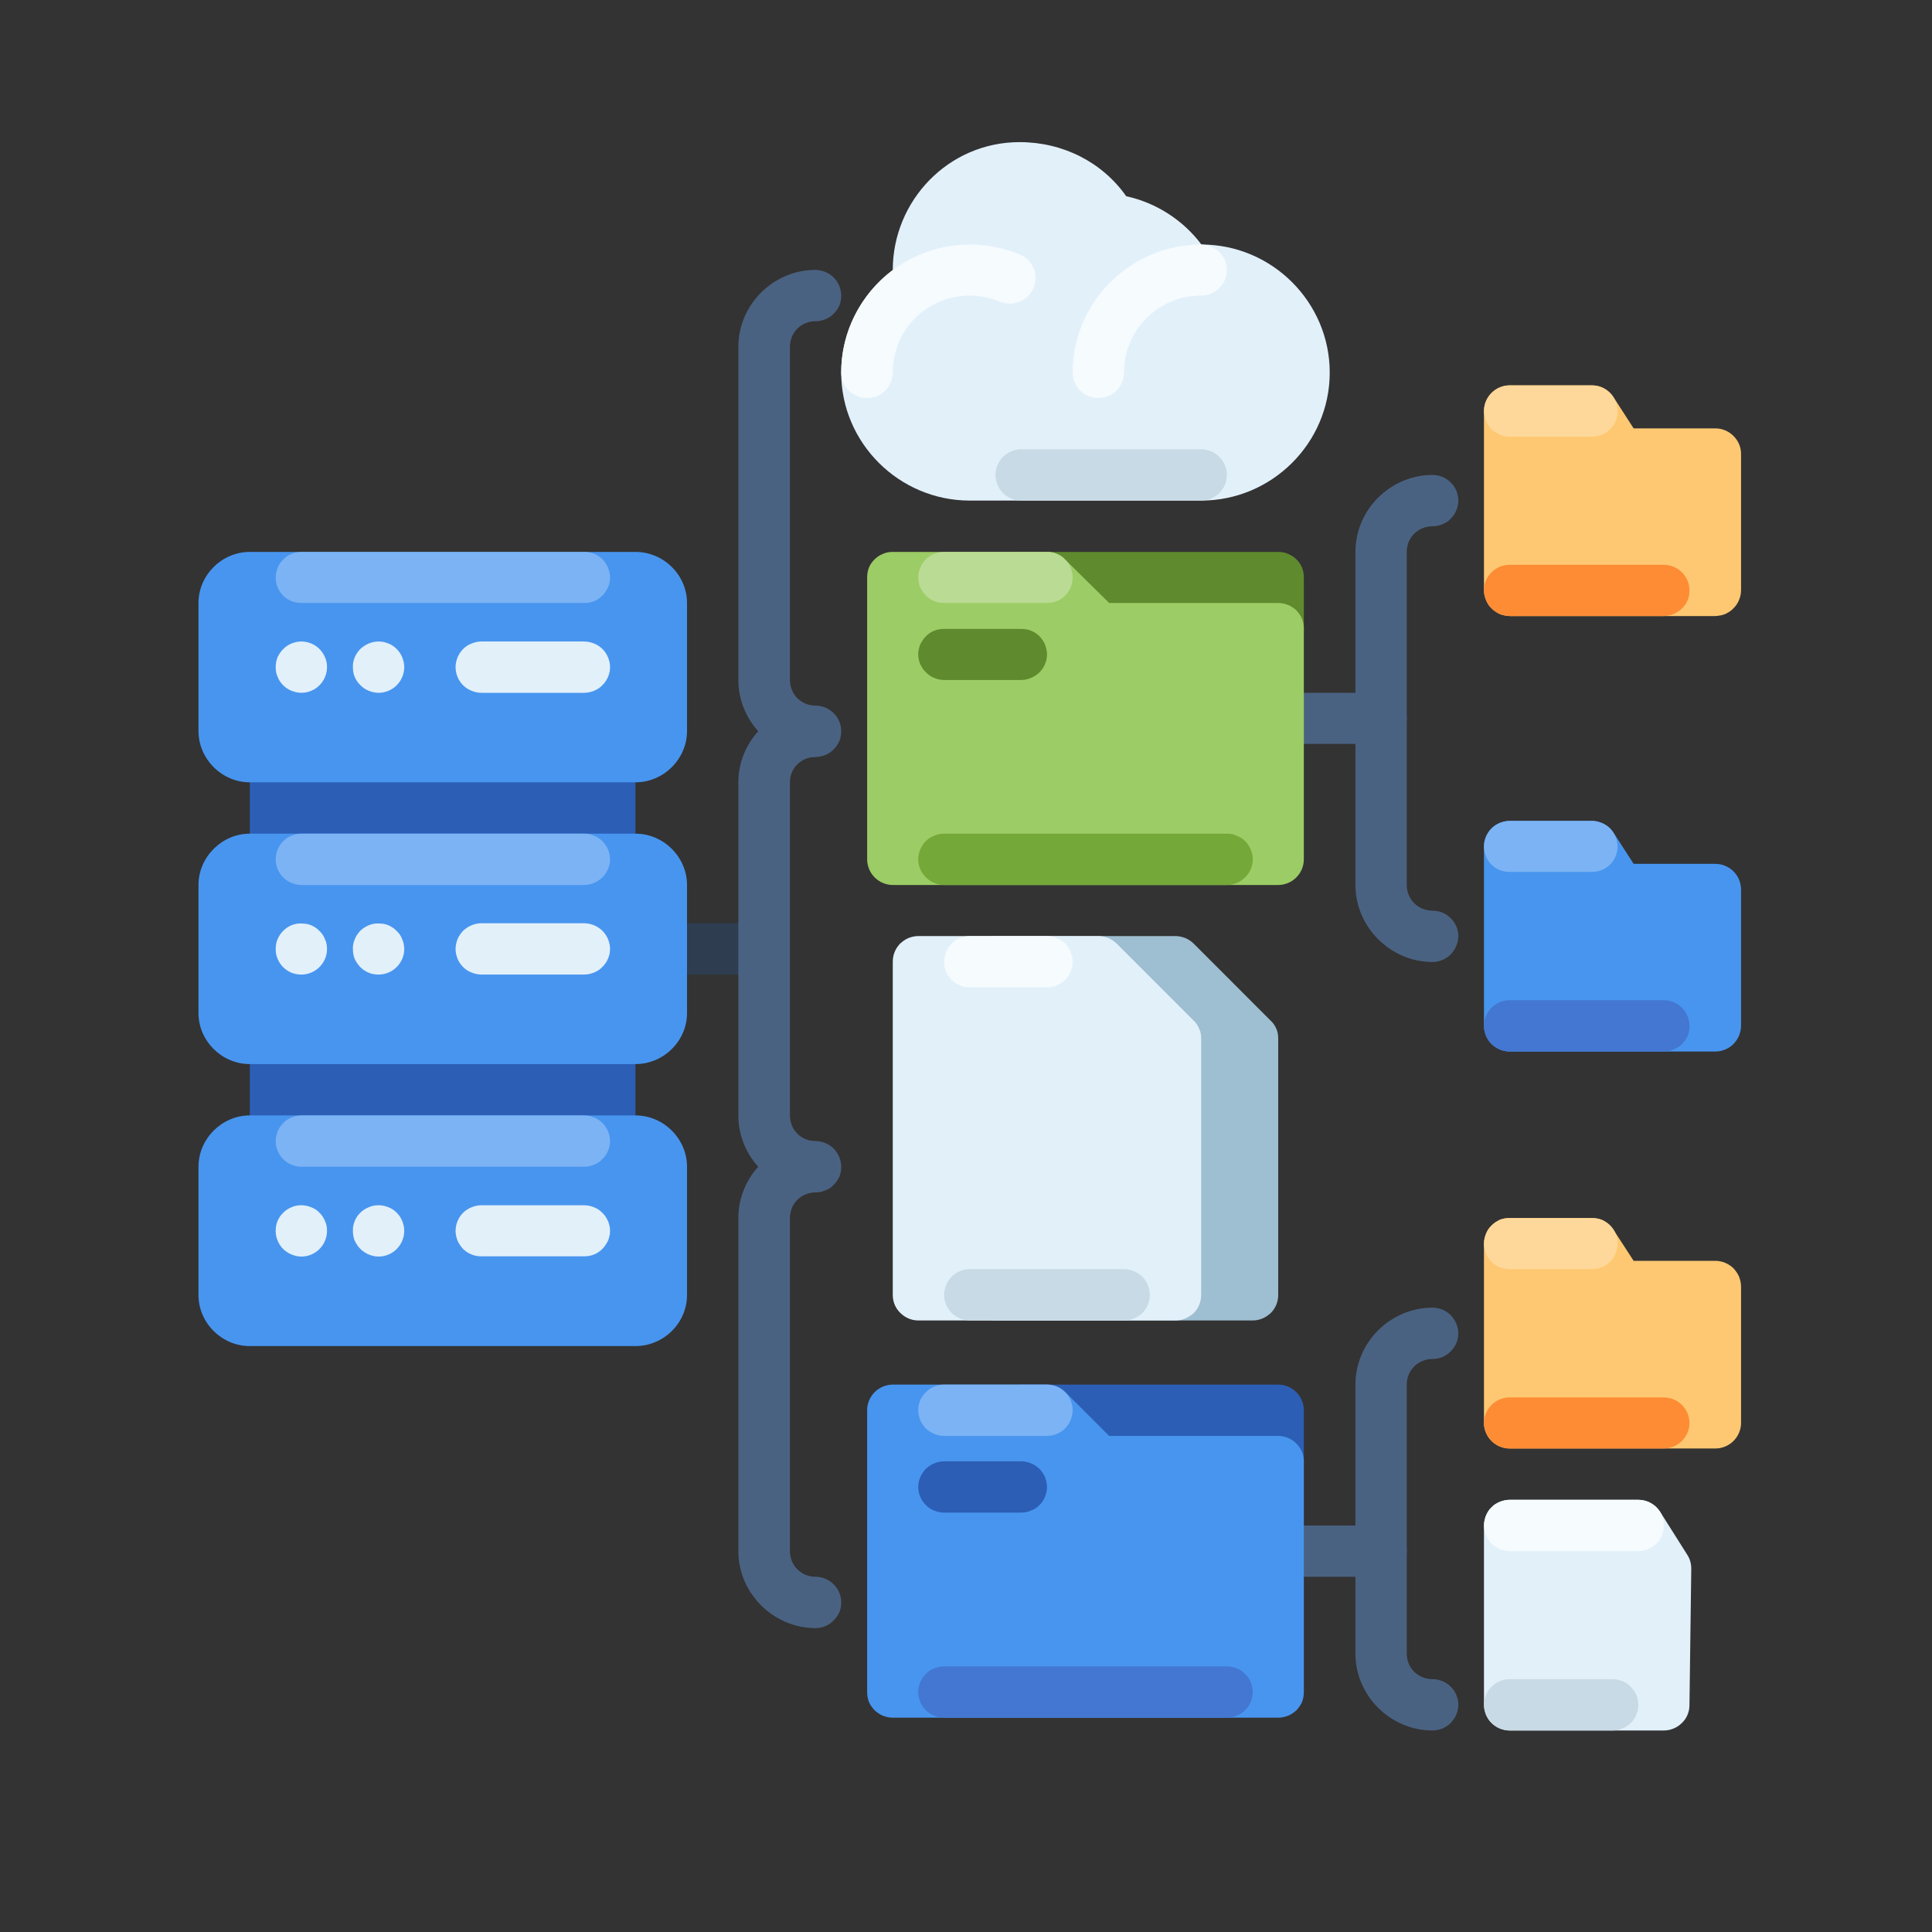 <svg xmlns="http://www.w3.org/2000/svg" xmlns:xlink="http://www.w3.org/1999/xlink" width="40" zoomAndPan="magnify" viewBox="0 0 30 30" height="40" preserveAspectRatio="xMidYMid meet" version="1.0"><rect x="0" y="0" width="30" height="30" fill="#333333" stroke="none"/><defs><clipPath id="1e99b26799"><path d="M 13 2.199 L 21 2.199 L 21 8 L 13 8 Z M 13 2.199 " clip-rule="nonzero"/></clipPath><clipPath id="63efc3cf85"><path d="M 3.082 11 L 10 11 L 10 14 L 3.082 14 Z M 3.082 11 " clip-rule="nonzero"/></clipPath><clipPath id="729717b989"><path d="M 3.082 15 L 10 15 L 10 19 L 3.082 19 Z M 3.082 15 " clip-rule="nonzero"/></clipPath><clipPath id="fe04f88952"><path d="M 21 20 L 23 20 L 23 26.875 L 21 26.875 Z M 21 20 " clip-rule="nonzero"/></clipPath><clipPath id="e6c2c304e1"><path d="M 3.082 8 L 11 8 L 11 13 L 3.082 13 Z M 3.082 8 " clip-rule="nonzero"/></clipPath><clipPath id="7b0c9d4445"><path d="M 3.082 12 L 11 12 L 11 17 L 3.082 17 Z M 3.082 12 " clip-rule="nonzero"/></clipPath><clipPath id="3b23c58fb2"><path d="M 3.082 17 L 11 17 L 11 21 L 3.082 21 Z M 3.082 17 " clip-rule="nonzero"/></clipPath><clipPath id="04ac529d2c"><path d="M 13 21 L 21 21 L 21 26.875 L 13 26.875 Z M 13 21 " clip-rule="nonzero"/></clipPath><clipPath id="87e4c79249"><path d="M 23 5 L 27.035 5 L 27.035 10 L 23 10 Z M 23 5 " clip-rule="nonzero"/></clipPath><clipPath id="e3e595ba3a"><path d="M 23 12 L 27.035 12 L 27.035 17 L 23 17 Z M 23 12 " clip-rule="nonzero"/></clipPath><clipPath id="88c614f4a6"><path d="M 23 18 L 27.035 18 L 27.035 23 L 23 23 Z M 23 18 " clip-rule="nonzero"/></clipPath><clipPath id="4f8573e0c0"><path d="M 23 23 L 27 23 L 27 26.875 L 23 26.875 Z M 23 23 " clip-rule="nonzero"/></clipPath><clipPath id="97dbf9f65a"><path d="M 14 25 L 20 25 L 20 26.875 L 14 26.875 Z M 14 25 " clip-rule="nonzero"/></clipPath><clipPath id="60fffb0be9"><path d="M 23 26 L 26 26 L 26 26.875 L 23 26.875 Z M 23 26 " clip-rule="nonzero"/></clipPath></defs><g clip-path="url(#1e99b26799)"><path fill="#e2f0fa" d="M 13.062 5.785 C 13.062 6.879 13.961 7.773 15.059 7.773 L 18.652 7.773 C 19.75 7.773 20.648 6.879 20.648 5.785 C 20.648 4.691 19.75 3.797 18.656 3.797 C 18.371 3.418 17.953 3.148 17.488 3.047 C 17.117 2.52 16.508 2.207 15.832 2.207 C 14.727 2.207 13.863 3.117 13.863 4.191 C 13.363 4.566 13.062 5.156 13.062 5.785 Z M 13.062 5.785 " fill-opacity="1" fill-rule="nonzero"/></g><path fill="#5f8a2e" d="M 15.855 8.57 C 15.805 8.57 15.754 8.578 15.703 8.602 C 15.656 8.621 15.613 8.648 15.574 8.688 C 15.539 8.723 15.508 8.766 15.488 8.816 C 15.469 8.863 15.457 8.918 15.457 8.969 L 15.457 9.766 C 15.461 9.871 15.5 9.969 15.574 10.043 C 15.648 10.117 15.75 10.16 15.855 10.16 L 19.848 10.16 C 19.953 10.16 20.055 10.117 20.129 10.043 C 20.203 9.969 20.246 9.871 20.246 9.766 L 20.246 8.969 C 20.246 8.918 20.238 8.863 20.219 8.816 C 20.199 8.766 20.168 8.723 20.133 8.688 C 20.094 8.648 20.051 8.621 20.004 8.602 C 19.953 8.578 19.902 8.57 19.848 8.57 Z M 15.855 8.57 " fill-opacity="1" fill-rule="nonzero"/><path fill="#2c5eb5" d="M 15.855 21.5 C 15.75 21.5 15.648 21.543 15.574 21.617 C 15.5 21.691 15.461 21.793 15.457 21.895 L 15.457 22.691 C 15.457 22.746 15.469 22.797 15.488 22.844 C 15.508 22.895 15.539 22.938 15.574 22.973 C 15.613 23.012 15.656 23.039 15.703 23.062 C 15.754 23.082 15.805 23.09 15.855 23.09 L 19.848 23.09 C 19.902 23.09 19.953 23.082 20.004 23.062 C 20.051 23.039 20.094 23.012 20.133 22.973 C 20.168 22.938 20.199 22.895 20.219 22.844 C 20.238 22.797 20.246 22.746 20.246 22.691 L 20.246 21.895 C 20.246 21.793 20.203 21.691 20.129 21.617 C 20.055 21.543 19.953 21.5 19.848 21.5 Z M 15.855 21.5 " fill-opacity="1" fill-rule="nonzero"/><g clip-path="url(#63efc3cf85)"><path fill="#2c5eb5" d="M 4.281 11.352 C 4.23 11.352 4.176 11.363 4.129 11.383 C 4.078 11.402 4.035 11.434 3.996 11.469 C 3.961 11.508 3.93 11.551 3.91 11.598 C 3.891 11.648 3.879 11.699 3.879 11.754 L 3.879 13.344 C 3.883 13.395 3.891 13.449 3.91 13.496 C 3.934 13.543 3.961 13.59 4 13.625 C 4.035 13.66 4.082 13.691 4.129 13.711 C 4.176 13.73 4.23 13.742 4.281 13.742 L 9.473 13.742 C 9.578 13.742 9.676 13.699 9.75 13.625 C 9.828 13.551 9.867 13.449 9.867 13.344 L 9.867 11.754 C 9.867 11.699 9.859 11.648 9.84 11.602 C 9.82 11.551 9.789 11.508 9.754 11.469 C 9.715 11.434 9.672 11.402 9.625 11.383 C 9.574 11.363 9.523 11.352 9.473 11.352 Z M 4.281 11.352 " fill-opacity="1" fill-rule="nonzero"/></g><g clip-path="url(#729717b989)"><path fill="#2c5eb5" d="M 4.281 15.73 C 4.23 15.73 4.176 15.742 4.129 15.762 C 4.082 15.781 4.035 15.812 4 15.848 C 3.961 15.883 3.934 15.93 3.91 15.977 C 3.891 16.023 3.883 16.074 3.879 16.129 L 3.879 17.719 C 3.883 17.773 3.891 17.824 3.91 17.871 C 3.934 17.922 3.961 17.965 4 18 C 4.035 18.039 4.082 18.066 4.129 18.086 C 4.176 18.105 4.23 18.117 4.281 18.117 L 9.473 18.117 C 9.578 18.117 9.676 18.074 9.75 18 C 9.828 17.926 9.867 17.824 9.867 17.719 L 9.867 16.129 C 9.867 16.023 9.828 15.922 9.75 15.848 C 9.676 15.773 9.578 15.73 9.473 15.73 Z M 4.281 15.73 " fill-opacity="1" fill-rule="nonzero"/></g><path fill="#2e3d50" d="M 7.477 14.336 C 7.422 14.336 7.371 14.348 7.324 14.367 C 7.273 14.387 7.23 14.418 7.191 14.453 C 7.156 14.492 7.125 14.535 7.105 14.582 C 7.086 14.633 7.074 14.684 7.074 14.734 C 7.074 14.789 7.086 14.84 7.105 14.887 C 7.125 14.938 7.156 14.98 7.191 15.016 C 7.23 15.055 7.273 15.082 7.324 15.102 C 7.371 15.121 7.422 15.133 7.477 15.133 L 11.867 15.133 C 11.973 15.133 12.074 15.09 12.148 15.016 C 12.223 14.941 12.266 14.84 12.266 14.734 C 12.266 14.684 12.254 14.633 12.234 14.582 C 12.215 14.535 12.184 14.492 12.148 14.453 C 12.113 14.418 12.066 14.387 12.02 14.367 C 11.973 14.348 11.918 14.336 11.867 14.336 Z M 7.477 14.336 " fill-opacity="1" fill-rule="nonzero"/><path fill="#4a6282" d="M 19.848 10.758 C 19.797 10.758 19.746 10.766 19.695 10.789 C 19.648 10.809 19.605 10.836 19.566 10.875 C 19.531 10.91 19.5 10.957 19.48 11.004 C 19.461 11.051 19.453 11.105 19.453 11.156 C 19.453 11.262 19.492 11.363 19.57 11.438 C 19.645 11.512 19.746 11.551 19.848 11.551 L 21.445 11.551 C 21.551 11.551 21.652 11.512 21.727 11.438 C 21.801 11.363 21.844 11.262 21.844 11.156 C 21.844 11.105 21.836 11.051 21.816 11.004 C 21.793 10.957 21.766 10.91 21.73 10.875 C 21.691 10.836 21.648 10.809 21.598 10.789 C 21.551 10.766 21.5 10.758 21.445 10.758 Z M 19.848 10.758 " fill-opacity="1" fill-rule="nonzero"/><path fill="#4a6282" d="M 22.246 7.375 C 21.59 7.375 21.047 7.914 21.047 8.57 L 21.047 13.742 C 21.047 14.395 21.59 14.938 22.246 14.938 C 22.297 14.938 22.352 14.926 22.398 14.906 C 22.445 14.887 22.492 14.855 22.527 14.82 C 22.562 14.781 22.594 14.738 22.613 14.688 C 22.633 14.641 22.645 14.59 22.645 14.535 C 22.645 14.43 22.602 14.332 22.527 14.258 C 22.453 14.184 22.352 14.141 22.246 14.141 C 22.02 14.141 21.844 13.965 21.844 13.742 L 21.844 8.57 C 21.844 8.344 22.02 8.172 22.246 8.172 C 22.297 8.172 22.352 8.16 22.398 8.141 C 22.445 8.121 22.492 8.094 22.527 8.055 C 22.562 8.02 22.594 7.973 22.613 7.926 C 22.633 7.879 22.645 7.824 22.645 7.773 C 22.645 7.668 22.602 7.566 22.527 7.492 C 22.453 7.418 22.352 7.375 22.246 7.375 Z M 22.246 7.375 " fill-opacity="1" fill-rule="nonzero"/><path fill="#4a6282" d="M 19.848 23.688 C 19.746 23.688 19.645 23.73 19.57 23.805 C 19.492 23.879 19.453 23.98 19.453 24.086 C 19.453 24.137 19.461 24.188 19.48 24.238 C 19.5 24.285 19.531 24.328 19.566 24.367 C 19.605 24.402 19.648 24.434 19.695 24.453 C 19.746 24.473 19.797 24.484 19.848 24.484 L 21.445 24.484 C 21.5 24.484 21.551 24.473 21.598 24.453 C 21.648 24.434 21.691 24.402 21.73 24.367 C 21.766 24.328 21.793 24.285 21.816 24.238 C 21.836 24.188 21.844 24.137 21.844 24.086 C 21.844 23.98 21.801 23.879 21.727 23.805 C 21.652 23.73 21.551 23.688 21.445 23.688 Z M 19.848 23.688 " fill-opacity="1" fill-rule="nonzero"/><g clip-path="url(#fe04f88952)"><path fill="#4a6282" d="M 22.246 20.305 C 21.59 20.305 21.047 20.844 21.047 21.5 L 21.047 25.676 C 21.047 26.332 21.59 26.871 22.246 26.871 C 22.297 26.871 22.352 26.859 22.398 26.84 C 22.445 26.82 22.492 26.789 22.527 26.754 C 22.562 26.715 22.594 26.672 22.613 26.625 C 22.633 26.574 22.645 26.523 22.645 26.473 C 22.645 26.367 22.602 26.266 22.527 26.191 C 22.453 26.117 22.352 26.074 22.246 26.074 C 22.02 26.074 21.844 25.902 21.844 25.676 L 21.844 21.5 C 21.844 21.277 22.02 21.102 22.246 21.102 C 22.352 21.102 22.453 21.059 22.527 20.984 C 22.602 20.91 22.645 20.809 22.645 20.703 C 22.645 20.652 22.633 20.602 22.613 20.551 C 22.594 20.504 22.562 20.461 22.527 20.422 C 22.492 20.387 22.445 20.355 22.398 20.336 C 22.352 20.316 22.297 20.305 22.246 20.305 Z M 22.246 20.305 " fill-opacity="1" fill-rule="nonzero"/></g><path fill="#9ebed1" d="M 15.457 14.535 C 15.406 14.535 15.355 14.547 15.305 14.566 C 15.258 14.586 15.211 14.617 15.176 14.652 C 15.137 14.691 15.109 14.734 15.09 14.781 C 15.066 14.832 15.059 14.883 15.059 14.938 L 15.059 20.109 C 15.059 20.16 15.07 20.211 15.09 20.262 C 15.109 20.309 15.141 20.352 15.176 20.391 C 15.215 20.426 15.258 20.453 15.305 20.473 C 15.355 20.496 15.406 20.504 15.457 20.504 L 19.453 20.504 C 19.559 20.504 19.656 20.461 19.734 20.387 C 19.809 20.312 19.848 20.211 19.848 20.109 L 19.848 16.129 C 19.848 16.074 19.84 16.023 19.82 15.977 C 19.797 15.926 19.77 15.883 19.73 15.848 L 18.535 14.652 C 18.5 14.617 18.453 14.586 18.406 14.566 C 18.355 14.547 18.305 14.535 18.254 14.535 Z M 15.457 14.535 " fill-opacity="1" fill-rule="nonzero"/><g clip-path="url(#e6c2c304e1)"><path fill="#4895ef" d="M 3.879 8.57 C 3.445 8.57 3.082 8.93 3.082 9.363 L 3.082 11.352 C 3.082 11.785 3.445 12.148 3.879 12.148 L 9.867 12.148 C 10.305 12.148 10.668 11.785 10.668 11.352 L 10.668 9.363 C 10.668 8.93 10.305 8.57 9.867 8.57 Z M 3.879 8.57 " fill-opacity="1" fill-rule="nonzero"/></g><g clip-path="url(#7b0c9d4445)"><path fill="#4895ef" d="M 3.879 12.945 C 3.445 12.945 3.082 13.309 3.082 13.742 L 3.082 15.73 C 3.082 16.164 3.445 16.523 3.879 16.523 L 9.867 16.523 C 10.305 16.523 10.668 16.164 10.668 15.73 L 10.668 13.742 C 10.668 13.309 10.305 12.945 9.867 12.945 Z M 3.879 12.945 " fill-opacity="1" fill-rule="nonzero"/></g><g clip-path="url(#3b23c58fb2)"><path fill="#4895ef" d="M 3.879 17.32 C 3.445 17.32 3.082 17.684 3.082 18.117 L 3.082 20.109 C 3.082 20.543 3.445 20.902 3.879 20.902 L 9.867 20.902 C 10.305 20.902 10.668 20.543 10.668 20.109 L 10.668 18.117 C 10.668 17.684 10.305 17.32 9.867 17.32 Z M 3.879 17.32 " fill-opacity="1" fill-rule="nonzero"/></g><path fill="#e2f0fa" d="M 4.68 9.961 C 4.629 9.961 4.574 9.973 4.527 9.992 C 4.477 10.012 4.434 10.043 4.398 10.078 C 4.359 10.117 4.332 10.16 4.309 10.207 C 4.289 10.258 4.281 10.309 4.281 10.359 C 4.281 10.414 4.289 10.465 4.312 10.512 C 4.332 10.562 4.359 10.605 4.398 10.641 C 4.434 10.68 4.48 10.707 4.527 10.727 C 4.578 10.746 4.629 10.758 4.68 10.758 C 4.785 10.758 4.887 10.715 4.961 10.641 C 5.035 10.566 5.078 10.465 5.078 10.359 C 5.078 10.309 5.07 10.258 5.047 10.207 C 5.027 10.16 5 10.117 4.961 10.078 C 4.926 10.043 4.883 10.012 4.832 9.992 C 4.785 9.973 4.734 9.961 4.68 9.961 Z M 4.68 9.961 " fill-opacity="1" fill-rule="nonzero"/><path fill="#e2f0fa" d="M 5.879 9.961 C 5.828 9.961 5.773 9.973 5.727 9.992 C 5.676 10.012 5.633 10.043 5.594 10.078 C 5.559 10.117 5.527 10.16 5.508 10.207 C 5.488 10.258 5.477 10.309 5.48 10.359 C 5.48 10.414 5.488 10.465 5.508 10.512 C 5.531 10.562 5.559 10.605 5.598 10.641 C 5.633 10.68 5.68 10.707 5.727 10.727 C 5.773 10.746 5.828 10.758 5.879 10.758 C 5.984 10.758 6.086 10.715 6.16 10.641 C 6.234 10.566 6.277 10.465 6.277 10.359 C 6.277 10.309 6.266 10.258 6.246 10.207 C 6.227 10.16 6.199 10.117 6.16 10.078 C 6.125 10.043 6.082 10.012 6.031 9.992 C 5.984 9.973 5.934 9.961 5.879 9.961 Z M 5.879 9.961 " fill-opacity="1" fill-rule="nonzero"/><path fill="#e2f0fa" d="M 7.477 9.961 C 7.422 9.961 7.371 9.973 7.324 9.992 C 7.273 10.012 7.23 10.039 7.191 10.078 C 7.156 10.113 7.125 10.16 7.105 10.207 C 7.086 10.254 7.074 10.309 7.074 10.359 C 7.074 10.414 7.086 10.465 7.105 10.512 C 7.125 10.562 7.156 10.605 7.191 10.641 C 7.23 10.68 7.273 10.707 7.324 10.727 C 7.371 10.746 7.422 10.758 7.477 10.758 L 9.07 10.758 C 9.121 10.758 9.176 10.746 9.223 10.727 C 9.273 10.707 9.316 10.68 9.352 10.641 C 9.391 10.605 9.418 10.562 9.441 10.512 C 9.461 10.465 9.473 10.414 9.473 10.359 C 9.473 10.309 9.461 10.254 9.441 10.207 C 9.422 10.16 9.391 10.113 9.355 10.078 C 9.316 10.039 9.273 10.012 9.223 9.992 C 9.176 9.973 9.121 9.961 9.07 9.961 Z M 7.477 9.961 " fill-opacity="1" fill-rule="nonzero"/><path fill="#e2f0fa" d="M 4.68 14.34 C 4.629 14.336 4.574 14.348 4.527 14.367 C 4.477 14.387 4.434 14.418 4.398 14.453 C 4.359 14.492 4.332 14.535 4.309 14.586 C 4.289 14.633 4.281 14.684 4.281 14.738 C 4.281 14.789 4.289 14.84 4.312 14.891 C 4.332 14.938 4.359 14.98 4.398 15.02 C 4.434 15.055 4.48 15.086 4.527 15.105 C 4.578 15.125 4.629 15.133 4.68 15.133 C 4.785 15.133 4.887 15.09 4.961 15.016 C 5.035 14.941 5.078 14.844 5.078 14.738 C 5.078 14.684 5.07 14.633 5.047 14.586 C 5.027 14.535 5 14.492 4.961 14.457 C 4.926 14.418 4.883 14.391 4.832 14.367 C 4.785 14.348 4.734 14.34 4.68 14.34 Z M 4.68 14.34 " fill-opacity="1" fill-rule="nonzero"/><path fill="#e2f0fa" d="M 5.879 14.34 C 5.828 14.336 5.773 14.348 5.727 14.367 C 5.676 14.387 5.633 14.418 5.594 14.453 C 5.559 14.492 5.527 14.535 5.508 14.586 C 5.488 14.633 5.477 14.684 5.48 14.738 C 5.48 14.789 5.488 14.84 5.508 14.891 C 5.531 14.938 5.559 14.98 5.598 15.02 C 5.633 15.055 5.68 15.086 5.727 15.105 C 5.773 15.125 5.828 15.133 5.879 15.133 C 5.984 15.133 6.086 15.09 6.16 15.016 C 6.234 14.941 6.277 14.844 6.277 14.738 C 6.277 14.684 6.266 14.633 6.246 14.586 C 6.227 14.535 6.199 14.492 6.16 14.457 C 6.125 14.418 6.082 14.391 6.031 14.367 C 5.984 14.348 5.934 14.34 5.879 14.34 Z M 5.879 14.34 " fill-opacity="1" fill-rule="nonzero"/><path fill="#e2f0fa" d="M 4.68 18.715 C 4.629 18.715 4.574 18.723 4.527 18.746 C 4.477 18.766 4.434 18.793 4.398 18.832 C 4.359 18.867 4.332 18.91 4.309 18.961 C 4.289 19.008 4.281 19.062 4.281 19.113 C 4.281 19.164 4.289 19.219 4.312 19.266 C 4.332 19.312 4.359 19.359 4.398 19.395 C 4.434 19.43 4.48 19.461 4.527 19.48 C 4.578 19.5 4.629 19.512 4.68 19.512 C 4.785 19.512 4.887 19.469 4.961 19.395 C 5.035 19.32 5.078 19.219 5.078 19.113 C 5.078 19.062 5.07 19.008 5.047 18.961 C 5.027 18.914 5 18.867 4.961 18.832 C 4.926 18.793 4.883 18.766 4.832 18.746 C 4.785 18.727 4.734 18.715 4.68 18.715 Z M 4.68 18.715 " fill-opacity="1" fill-rule="nonzero"/><path fill="#e2f0fa" d="M 5.879 18.715 C 5.828 18.715 5.773 18.723 5.727 18.746 C 5.676 18.766 5.633 18.793 5.594 18.832 C 5.559 18.867 5.527 18.91 5.508 18.961 C 5.488 19.008 5.477 19.062 5.48 19.113 C 5.48 19.164 5.488 19.219 5.508 19.266 C 5.531 19.312 5.559 19.359 5.598 19.395 C 5.633 19.43 5.68 19.461 5.727 19.48 C 5.773 19.5 5.828 19.512 5.879 19.512 C 5.984 19.512 6.086 19.469 6.16 19.395 C 6.234 19.32 6.277 19.219 6.277 19.113 C 6.277 19.062 6.266 19.008 6.246 18.961 C 6.227 18.914 6.199 18.867 6.16 18.832 C 6.125 18.793 6.082 18.766 6.031 18.746 C 5.984 18.727 5.934 18.715 5.879 18.715 Z M 5.879 18.715 " fill-opacity="1" fill-rule="nonzero"/><path fill="#e2f0fa" d="M 7.477 18.715 C 7.422 18.715 7.371 18.727 7.324 18.746 C 7.273 18.766 7.23 18.793 7.191 18.832 C 7.156 18.867 7.125 18.91 7.105 18.961 C 7.086 19.008 7.074 19.059 7.074 19.113 C 7.074 19.164 7.086 19.215 7.105 19.266 C 7.125 19.312 7.156 19.355 7.191 19.395 C 7.23 19.43 7.273 19.461 7.324 19.48 C 7.371 19.5 7.422 19.508 7.477 19.508 L 9.07 19.508 C 9.121 19.508 9.176 19.5 9.223 19.48 C 9.273 19.461 9.316 19.43 9.352 19.395 C 9.391 19.355 9.418 19.312 9.441 19.266 C 9.461 19.215 9.473 19.164 9.473 19.113 C 9.473 19.059 9.461 19.008 9.441 18.961 C 9.418 18.91 9.391 18.867 9.352 18.832 C 9.316 18.793 9.273 18.766 9.223 18.746 C 9.176 18.727 9.121 18.715 9.07 18.715 Z M 7.477 18.715 " fill-opacity="1" fill-rule="nonzero"/><path fill="#4a6282" d="M 12.664 17.719 C 12.441 17.719 12.266 17.547 12.266 17.32 L 12.266 12.148 C 12.266 11.926 12.441 11.754 12.664 11.754 L 12.664 10.957 C 12.008 10.957 11.465 11.496 11.465 12.148 L 11.465 17.32 C 11.465 17.977 12.008 18.516 12.664 18.516 Z M 12.664 17.719 " fill-opacity="1" fill-rule="nonzero"/><path fill="#4a6282" d="M 12.664 4.191 C 12.008 4.191 11.465 4.73 11.465 5.387 L 11.465 10.559 C 11.465 11.211 12.008 11.754 12.664 11.754 C 12.719 11.754 12.77 11.742 12.816 11.723 C 12.867 11.703 12.91 11.672 12.945 11.637 C 12.984 11.598 13.012 11.555 13.035 11.504 C 13.055 11.457 13.062 11.406 13.062 11.352 C 13.062 11.246 13.02 11.148 12.945 11.074 C 12.871 11 12.77 10.957 12.664 10.957 C 12.441 10.957 12.266 10.781 12.266 10.559 L 12.266 5.387 C 12.266 5.16 12.441 4.988 12.664 4.988 C 12.719 4.988 12.77 4.977 12.816 4.957 C 12.867 4.938 12.91 4.91 12.945 4.871 C 12.984 4.836 13.012 4.789 13.035 4.742 C 13.055 4.695 13.062 4.641 13.062 4.59 C 13.062 4.484 13.02 4.383 12.945 4.309 C 12.871 4.234 12.77 4.195 12.664 4.191 Z M 12.664 4.191 " fill-opacity="1" fill-rule="nonzero"/><path fill="#4a6282" d="M 12.664 17.719 C 12.008 17.719 11.465 18.258 11.465 18.914 L 11.465 24.086 C 11.465 24.738 12.008 25.281 12.664 25.281 C 12.719 25.281 12.77 25.27 12.816 25.25 C 12.867 25.23 12.91 25.199 12.945 25.16 C 12.984 25.125 13.012 25.082 13.035 25.031 C 13.055 24.984 13.062 24.934 13.062 24.879 C 13.062 24.773 13.02 24.676 12.945 24.602 C 12.871 24.527 12.77 24.484 12.664 24.484 C 12.441 24.484 12.266 24.309 12.266 24.086 L 12.266 18.914 C 12.266 18.688 12.441 18.516 12.664 18.516 C 12.719 18.516 12.77 18.504 12.816 18.484 C 12.867 18.465 12.91 18.438 12.945 18.398 C 12.984 18.363 13.012 18.316 13.035 18.27 C 13.055 18.219 13.062 18.168 13.062 18.117 C 13.062 18.012 13.02 17.91 12.945 17.836 C 12.871 17.762 12.77 17.719 12.664 17.719 Z M 12.664 17.719 " fill-opacity="1" fill-rule="nonzero"/><path fill="#f6fbfe" d="M 15.059 3.797 C 13.961 3.797 13.062 4.691 13.062 5.785 C 13.062 5.836 13.074 5.891 13.094 5.938 C 13.113 5.984 13.145 6.027 13.18 6.066 C 13.219 6.102 13.262 6.133 13.312 6.152 C 13.359 6.172 13.41 6.18 13.465 6.18 C 13.57 6.18 13.672 6.141 13.746 6.066 C 13.82 5.992 13.859 5.891 13.863 5.785 C 13.863 5.121 14.391 4.59 15.059 4.59 C 15.223 4.59 15.383 4.625 15.527 4.684 C 15.625 4.723 15.734 4.727 15.832 4.684 C 15.93 4.645 16.008 4.57 16.047 4.473 C 16.09 4.375 16.09 4.266 16.051 4.168 C 16.012 4.07 15.934 3.992 15.836 3.953 C 15.598 3.852 15.332 3.797 15.059 3.797 Z M 15.059 3.797 " fill-opacity="1" fill-rule="nonzero"/><path fill="#f6fbfe" d="M 18.652 3.797 C 17.555 3.797 16.656 4.691 16.656 5.785 C 16.656 5.836 16.664 5.891 16.688 5.938 C 16.707 5.984 16.734 6.027 16.773 6.066 C 16.809 6.102 16.855 6.133 16.902 6.152 C 16.953 6.172 17.004 6.18 17.055 6.18 C 17.16 6.18 17.262 6.141 17.336 6.066 C 17.41 5.992 17.453 5.891 17.453 5.785 C 17.453 5.121 17.988 4.59 18.652 4.59 C 18.758 4.59 18.859 4.547 18.934 4.473 C 19.008 4.398 19.051 4.297 19.051 4.191 C 19.051 4.09 19.008 3.988 18.934 3.914 C 18.859 3.84 18.758 3.797 18.652 3.797 Z M 18.652 3.797 " fill-opacity="1" fill-rule="nonzero"/><path fill="#9ccc65" d="M 13.863 8.57 C 13.809 8.57 13.758 8.578 13.707 8.602 C 13.66 8.621 13.617 8.648 13.578 8.688 C 13.543 8.723 13.512 8.766 13.492 8.816 C 13.473 8.863 13.465 8.918 13.465 8.969 L 13.465 13.344 C 13.465 13.449 13.508 13.551 13.582 13.625 C 13.656 13.699 13.758 13.742 13.863 13.742 L 19.848 13.742 C 19.953 13.742 20.055 13.699 20.129 13.625 C 20.203 13.551 20.246 13.449 20.246 13.344 L 20.246 9.766 C 20.246 9.711 20.238 9.66 20.219 9.613 C 20.199 9.562 20.168 9.52 20.133 9.48 C 20.094 9.445 20.051 9.414 20.004 9.395 C 19.953 9.375 19.902 9.363 19.848 9.363 L 17.223 9.363 L 16.539 8.688 C 16.504 8.648 16.461 8.621 16.41 8.598 C 16.363 8.578 16.309 8.57 16.258 8.57 Z M 13.863 8.57 " fill-opacity="1" fill-rule="nonzero"/><path fill="#e2f0fa" d="M 14.258 14.535 C 14.207 14.535 14.156 14.547 14.105 14.566 C 14.059 14.586 14.016 14.617 13.977 14.652 C 13.941 14.691 13.91 14.734 13.891 14.785 C 13.871 14.832 13.863 14.883 13.863 14.938 L 13.863 20.109 C 13.863 20.211 13.902 20.312 13.98 20.387 C 14.055 20.461 14.152 20.504 14.258 20.504 L 18.254 20.504 C 18.305 20.504 18.355 20.496 18.406 20.473 C 18.453 20.453 18.496 20.426 18.535 20.391 C 18.574 20.352 18.602 20.309 18.621 20.262 C 18.641 20.211 18.652 20.16 18.652 20.109 L 18.652 16.129 C 18.652 16.074 18.645 16.023 18.621 15.977 C 18.602 15.926 18.574 15.883 18.535 15.848 L 17.34 14.652 C 17.301 14.617 17.258 14.586 17.211 14.566 C 17.16 14.547 17.109 14.535 17.055 14.535 Z M 14.258 14.535 " fill-opacity="1" fill-rule="nonzero"/><path fill="#5f8a2e" d="M 14.66 9.766 C 14.609 9.766 14.555 9.773 14.508 9.793 C 14.457 9.812 14.414 9.844 14.379 9.879 C 14.34 9.918 14.312 9.961 14.289 10.008 C 14.27 10.059 14.258 10.109 14.258 10.16 C 14.258 10.215 14.27 10.266 14.289 10.312 C 14.312 10.359 14.34 10.406 14.379 10.441 C 14.414 10.477 14.457 10.508 14.508 10.527 C 14.555 10.547 14.609 10.559 14.66 10.559 L 15.855 10.559 C 15.91 10.559 15.961 10.547 16.008 10.527 C 16.059 10.508 16.102 10.477 16.141 10.441 C 16.176 10.406 16.207 10.359 16.227 10.312 C 16.246 10.266 16.258 10.215 16.258 10.16 C 16.258 10.109 16.246 10.059 16.227 10.008 C 16.207 9.961 16.176 9.918 16.141 9.879 C 16.102 9.844 16.059 9.812 16.008 9.793 C 15.961 9.773 15.91 9.766 15.855 9.766 Z M 14.66 9.766 " fill-opacity="1" fill-rule="nonzero"/><g clip-path="url(#04ac529d2c)"><path fill="#4895ef" d="M 13.863 21.5 C 13.758 21.5 13.656 21.543 13.582 21.617 C 13.508 21.691 13.465 21.793 13.465 21.895 L 13.465 26.273 C 13.465 26.324 13.473 26.375 13.492 26.426 C 13.512 26.473 13.543 26.516 13.578 26.555 C 13.617 26.59 13.66 26.621 13.707 26.641 C 13.758 26.66 13.809 26.672 13.863 26.672 L 19.848 26.672 C 19.902 26.672 19.953 26.66 20.004 26.641 C 20.051 26.621 20.094 26.59 20.133 26.555 C 20.168 26.516 20.199 26.473 20.219 26.426 C 20.238 26.375 20.246 26.324 20.246 26.273 L 20.246 22.691 C 20.246 22.586 20.203 22.488 20.129 22.414 C 20.055 22.34 19.953 22.297 19.848 22.297 L 17.223 22.297 L 16.539 21.613 C 16.465 21.539 16.363 21.5 16.258 21.5 Z M 13.863 21.5 " fill-opacity="1" fill-rule="nonzero"/></g><path fill="#2c5eb5" d="M 14.66 22.691 C 14.609 22.691 14.555 22.703 14.508 22.723 C 14.457 22.742 14.414 22.773 14.375 22.809 C 14.34 22.848 14.309 22.891 14.289 22.938 C 14.27 22.988 14.258 23.039 14.258 23.09 C 14.258 23.145 14.27 23.195 14.289 23.242 C 14.312 23.293 14.34 23.336 14.379 23.371 C 14.414 23.41 14.457 23.438 14.508 23.457 C 14.555 23.477 14.609 23.488 14.66 23.488 L 15.855 23.488 C 15.91 23.488 15.961 23.477 16.008 23.457 C 16.059 23.438 16.102 23.41 16.141 23.371 C 16.176 23.336 16.207 23.293 16.227 23.242 C 16.246 23.195 16.258 23.145 16.258 23.09 C 16.258 23.039 16.246 22.988 16.227 22.938 C 16.207 22.891 16.18 22.848 16.141 22.809 C 16.102 22.773 16.059 22.742 16.012 22.723 C 15.961 22.703 15.91 22.691 15.855 22.691 Z M 14.66 22.691 " fill-opacity="1" fill-rule="nonzero"/><g clip-path="url(#87e4c79249)"><path fill="#fec872" d="M 23.441 5.984 C 23.336 5.984 23.234 6.027 23.16 6.102 C 23.086 6.176 23.043 6.277 23.043 6.383 L 23.043 9.164 C 23.043 9.219 23.055 9.27 23.074 9.316 C 23.094 9.367 23.121 9.41 23.16 9.445 C 23.195 9.484 23.242 9.512 23.289 9.535 C 23.336 9.555 23.391 9.562 23.441 9.566 L 26.637 9.566 C 26.688 9.562 26.742 9.555 26.789 9.535 C 26.836 9.512 26.883 9.484 26.918 9.445 C 26.953 9.41 26.984 9.367 27.004 9.316 C 27.023 9.27 27.035 9.219 27.035 9.164 L 27.035 7.047 C 27.035 6.941 26.992 6.844 26.918 6.77 C 26.844 6.695 26.742 6.652 26.637 6.652 L 25.367 6.652 L 25.055 6.168 C 25.02 6.109 24.969 6.066 24.91 6.031 C 24.852 6 24.789 5.984 24.719 5.984 Z M 23.441 5.984 " fill-opacity="1" fill-rule="nonzero"/></g><g clip-path="url(#e3e595ba3a)"><path fill="#4895ef" d="M 23.441 12.746 C 23.336 12.75 23.234 12.789 23.16 12.863 C 23.086 12.938 23.043 13.039 23.043 13.145 L 23.043 15.93 C 23.043 15.98 23.055 16.031 23.074 16.082 C 23.094 16.129 23.121 16.172 23.16 16.211 C 23.195 16.246 23.242 16.277 23.289 16.297 C 23.336 16.316 23.391 16.328 23.441 16.328 L 26.637 16.328 C 26.688 16.328 26.742 16.316 26.789 16.297 C 26.836 16.277 26.883 16.246 26.918 16.211 C 26.953 16.172 26.984 16.129 27.004 16.082 C 27.023 16.031 27.035 15.98 27.035 15.93 L 27.035 13.812 C 27.035 13.707 26.992 13.605 26.918 13.531 C 26.844 13.457 26.742 13.414 26.637 13.414 L 25.367 13.414 L 25.055 12.93 C 25.02 12.875 24.969 12.828 24.91 12.797 C 24.852 12.766 24.789 12.746 24.719 12.746 Z M 23.441 12.746 " fill-opacity="1" fill-rule="nonzero"/></g><g clip-path="url(#88c614f4a6)"><path fill="#fec872" d="M 23.441 18.914 C 23.391 18.914 23.336 18.922 23.289 18.941 C 23.242 18.965 23.195 18.992 23.16 19.031 C 23.121 19.066 23.094 19.109 23.074 19.16 C 23.055 19.207 23.043 19.258 23.043 19.312 L 23.043 22.098 C 23.043 22.199 23.086 22.301 23.16 22.375 C 23.234 22.449 23.336 22.492 23.441 22.492 L 26.637 22.492 C 26.742 22.492 26.844 22.449 26.918 22.375 C 26.992 22.301 27.035 22.199 27.035 22.098 L 27.035 19.98 C 27.035 19.926 27.023 19.875 27.004 19.824 C 26.984 19.777 26.953 19.734 26.918 19.695 C 26.883 19.66 26.836 19.629 26.789 19.609 C 26.742 19.59 26.688 19.578 26.637 19.578 L 25.367 19.578 L 25.055 19.098 C 25.02 19.039 24.973 18.996 24.914 18.961 C 24.855 18.93 24.789 18.914 24.719 18.914 Z M 23.441 18.914 " fill-opacity="1" fill-rule="nonzero"/></g><g clip-path="url(#4f8573e0c0)"><path fill="#e2f0fa" d="M 23.441 23.289 C 23.391 23.289 23.336 23.301 23.289 23.32 C 23.242 23.34 23.195 23.367 23.16 23.406 C 23.121 23.441 23.094 23.488 23.074 23.535 C 23.055 23.582 23.043 23.637 23.043 23.688 L 23.043 26.473 C 23.043 26.523 23.055 26.574 23.074 26.625 C 23.094 26.672 23.121 26.715 23.16 26.754 C 23.195 26.789 23.242 26.82 23.289 26.84 C 23.336 26.859 23.391 26.871 23.441 26.871 L 25.836 26.871 C 25.941 26.871 26.043 26.828 26.117 26.754 C 26.191 26.684 26.234 26.582 26.234 26.477 L 26.262 24.359 C 26.262 24.281 26.242 24.207 26.199 24.141 L 25.777 23.473 C 25.738 23.418 25.691 23.371 25.633 23.34 C 25.574 23.305 25.508 23.289 25.441 23.289 Z M 23.441 23.289 " fill-opacity="1" fill-rule="nonzero"/></g><path fill="#e2f0fa" d="M 7.477 14.336 C 7.422 14.336 7.371 14.348 7.324 14.367 C 7.273 14.387 7.23 14.418 7.191 14.453 C 7.156 14.492 7.125 14.535 7.105 14.582 C 7.086 14.633 7.074 14.684 7.074 14.734 C 7.074 14.789 7.086 14.84 7.105 14.887 C 7.125 14.938 7.156 14.98 7.191 15.016 C 7.23 15.055 7.273 15.082 7.324 15.102 C 7.371 15.121 7.422 15.133 7.477 15.133 L 9.07 15.133 C 9.121 15.133 9.176 15.121 9.223 15.102 C 9.273 15.082 9.316 15.055 9.352 15.016 C 9.391 14.98 9.418 14.938 9.441 14.887 C 9.461 14.84 9.473 14.789 9.473 14.734 C 9.473 14.684 9.461 14.633 9.441 14.582 C 9.422 14.535 9.391 14.492 9.355 14.453 C 9.316 14.418 9.273 14.387 9.223 14.367 C 9.176 14.348 9.121 14.336 9.07 14.336 Z M 7.477 14.336 " fill-opacity="1" fill-rule="nonzero"/><path fill="#7cb3f4" d="M 4.68 8.57 C 4.629 8.57 4.574 8.578 4.527 8.602 C 4.477 8.621 4.434 8.648 4.398 8.688 C 4.359 8.723 4.332 8.766 4.312 8.816 C 4.293 8.863 4.281 8.918 4.281 8.969 C 4.281 9.074 4.324 9.176 4.398 9.25 C 4.473 9.324 4.574 9.363 4.68 9.363 L 9.07 9.363 C 9.121 9.363 9.176 9.355 9.223 9.336 C 9.273 9.316 9.316 9.285 9.352 9.25 C 9.391 9.211 9.418 9.168 9.441 9.121 C 9.461 9.074 9.473 9.02 9.473 8.969 C 9.473 8.914 9.461 8.863 9.441 8.816 C 9.422 8.766 9.391 8.723 9.355 8.684 C 9.316 8.648 9.273 8.617 9.223 8.598 C 9.176 8.578 9.121 8.57 9.07 8.57 Z M 4.68 8.57 " fill-opacity="1" fill-rule="nonzero"/><path fill="#7cb3f4" d="M 4.68 12.945 C 4.629 12.945 4.574 12.957 4.527 12.977 C 4.477 12.996 4.434 13.023 4.398 13.062 C 4.359 13.098 4.332 13.145 4.312 13.191 C 4.293 13.238 4.281 13.293 4.281 13.344 C 4.281 13.449 4.324 13.551 4.398 13.625 C 4.473 13.699 4.574 13.742 4.68 13.742 L 9.07 13.742 C 9.121 13.742 9.176 13.73 9.223 13.711 C 9.273 13.691 9.316 13.66 9.352 13.625 C 9.391 13.59 9.418 13.543 9.441 13.496 C 9.461 13.449 9.473 13.395 9.473 13.344 C 9.473 13.293 9.461 13.238 9.441 13.191 C 9.422 13.145 9.391 13.098 9.355 13.062 C 9.316 13.023 9.273 12.996 9.223 12.977 C 9.176 12.953 9.121 12.945 9.07 12.945 Z M 4.68 12.945 " fill-opacity="1" fill-rule="nonzero"/><path fill="#7cb3f4" d="M 4.68 17.32 C 4.629 17.32 4.574 17.332 4.527 17.352 C 4.477 17.371 4.434 17.402 4.398 17.438 C 4.359 17.477 4.332 17.52 4.312 17.566 C 4.293 17.617 4.281 17.668 4.281 17.719 C 4.281 17.824 4.324 17.926 4.398 18 C 4.473 18.074 4.574 18.117 4.68 18.117 L 9.07 18.117 C 9.121 18.117 9.176 18.105 9.223 18.086 C 9.273 18.066 9.316 18.039 9.352 18 C 9.391 17.965 9.418 17.922 9.441 17.871 C 9.461 17.824 9.473 17.773 9.473 17.719 C 9.473 17.668 9.461 17.617 9.441 17.566 C 9.422 17.52 9.391 17.473 9.355 17.438 C 9.316 17.398 9.273 17.371 9.223 17.352 C 9.176 17.332 9.121 17.32 9.07 17.32 Z M 4.68 17.32 " fill-opacity="1" fill-rule="nonzero"/><path fill="#c8dae5" d="M 15.855 6.977 C 15.805 6.977 15.754 6.988 15.703 7.008 C 15.656 7.027 15.613 7.059 15.574 7.094 C 15.539 7.133 15.508 7.176 15.488 7.223 C 15.469 7.273 15.457 7.324 15.457 7.375 C 15.461 7.48 15.5 7.582 15.574 7.656 C 15.648 7.73 15.75 7.773 15.855 7.773 L 18.652 7.773 C 18.758 7.773 18.859 7.73 18.934 7.656 C 19.008 7.582 19.051 7.48 19.051 7.375 C 19.051 7.324 19.043 7.273 19.02 7.223 C 19 7.176 18.973 7.133 18.934 7.094 C 18.898 7.059 18.855 7.027 18.805 7.008 C 18.758 6.988 18.707 6.977 18.652 6.977 Z M 15.855 6.977 " fill-opacity="1" fill-rule="nonzero"/><path fill="#badb94" d="M 14.66 8.57 C 14.609 8.57 14.555 8.578 14.508 8.598 C 14.457 8.617 14.414 8.648 14.375 8.684 C 14.34 8.723 14.309 8.766 14.289 8.816 C 14.27 8.863 14.258 8.914 14.258 8.969 C 14.258 9.02 14.27 9.074 14.289 9.121 C 14.312 9.168 14.34 9.211 14.379 9.25 C 14.414 9.285 14.457 9.316 14.508 9.336 C 14.555 9.355 14.609 9.363 14.66 9.363 L 16.258 9.363 C 16.363 9.363 16.465 9.324 16.539 9.25 C 16.613 9.176 16.656 9.074 16.656 8.969 C 16.656 8.918 16.645 8.863 16.625 8.816 C 16.605 8.766 16.578 8.723 16.539 8.688 C 16.504 8.648 16.457 8.621 16.41 8.602 C 16.363 8.578 16.309 8.57 16.258 8.57 Z M 14.66 8.57 " fill-opacity="1" fill-rule="nonzero"/><path fill="#74a838" d="M 14.66 12.945 C 14.609 12.945 14.555 12.953 14.508 12.977 C 14.457 12.996 14.414 13.023 14.375 13.062 C 14.34 13.098 14.309 13.145 14.289 13.191 C 14.27 13.238 14.258 13.293 14.258 13.344 C 14.258 13.395 14.27 13.449 14.289 13.496 C 14.312 13.543 14.34 13.59 14.379 13.625 C 14.414 13.66 14.457 13.691 14.508 13.711 C 14.555 13.73 14.609 13.742 14.66 13.742 L 19.051 13.742 C 19.102 13.742 19.156 13.73 19.203 13.711 C 19.254 13.691 19.297 13.66 19.332 13.625 C 19.371 13.59 19.402 13.543 19.422 13.496 C 19.441 13.449 19.453 13.395 19.453 13.344 C 19.453 13.293 19.441 13.238 19.422 13.191 C 19.402 13.145 19.371 13.098 19.336 13.062 C 19.297 13.023 19.254 12.996 19.203 12.977 C 19.156 12.953 19.105 12.945 19.051 12.945 Z M 14.66 12.945 " fill-opacity="1" fill-rule="nonzero"/><g clip-path="url(#97dbf9f65a)"><path fill="#4377d1" d="M 14.66 25.875 C 14.609 25.875 14.555 25.887 14.508 25.906 C 14.457 25.926 14.414 25.953 14.379 25.992 C 14.34 26.027 14.312 26.07 14.289 26.121 C 14.27 26.168 14.258 26.219 14.258 26.273 C 14.258 26.324 14.27 26.375 14.289 26.426 C 14.309 26.473 14.34 26.52 14.375 26.555 C 14.414 26.594 14.457 26.621 14.508 26.641 C 14.555 26.66 14.609 26.672 14.66 26.672 L 19.051 26.672 C 19.105 26.672 19.156 26.66 19.203 26.641 C 19.254 26.621 19.297 26.594 19.336 26.555 C 19.371 26.52 19.402 26.473 19.422 26.426 C 19.441 26.375 19.453 26.324 19.453 26.273 C 19.453 26.219 19.441 26.168 19.422 26.121 C 19.402 26.07 19.371 26.027 19.332 25.992 C 19.297 25.953 19.254 25.926 19.203 25.906 C 19.156 25.887 19.102 25.875 19.051 25.875 Z M 14.66 25.875 " fill-opacity="1" fill-rule="nonzero"/></g><path fill="#7cb3f4" d="M 14.66 21.5 C 14.609 21.5 14.555 21.508 14.508 21.531 C 14.457 21.551 14.414 21.578 14.379 21.617 C 14.34 21.652 14.312 21.695 14.289 21.742 C 14.27 21.793 14.258 21.844 14.258 21.895 C 14.258 21.949 14.27 22 14.289 22.051 C 14.309 22.098 14.34 22.141 14.375 22.18 C 14.414 22.215 14.457 22.246 14.508 22.266 C 14.555 22.285 14.609 22.297 14.66 22.297 L 16.258 22.297 C 16.309 22.297 16.363 22.285 16.41 22.266 C 16.457 22.246 16.504 22.215 16.539 22.18 C 16.578 22.141 16.605 22.098 16.625 22.047 C 16.645 22 16.656 21.949 16.656 21.895 C 16.656 21.793 16.613 21.691 16.539 21.617 C 16.465 21.543 16.363 21.5 16.258 21.5 Z M 14.66 21.5 " fill-opacity="1" fill-rule="nonzero"/><path fill="#c8dae5" d="M 15.059 19.707 C 15.004 19.707 14.953 19.719 14.906 19.738 C 14.855 19.758 14.812 19.789 14.777 19.824 C 14.738 19.863 14.711 19.906 14.691 19.957 C 14.672 20.004 14.66 20.055 14.66 20.109 C 14.66 20.211 14.703 20.312 14.777 20.387 C 14.852 20.461 14.953 20.504 15.059 20.504 L 17.453 20.504 C 17.508 20.504 17.559 20.496 17.605 20.473 C 17.656 20.453 17.699 20.426 17.738 20.391 C 17.773 20.352 17.805 20.309 17.824 20.262 C 17.844 20.211 17.855 20.16 17.855 20.109 C 17.855 20.055 17.844 20.004 17.824 19.953 C 17.805 19.906 17.773 19.863 17.738 19.824 C 17.699 19.789 17.656 19.758 17.605 19.738 C 17.559 19.719 17.508 19.707 17.453 19.707 Z M 15.059 19.707 " fill-opacity="1" fill-rule="nonzero"/><path fill="#f6fbfe" d="M 15.059 14.535 C 15.004 14.535 14.953 14.547 14.906 14.566 C 14.855 14.586 14.812 14.617 14.777 14.652 C 14.738 14.691 14.711 14.734 14.691 14.785 C 14.672 14.832 14.66 14.883 14.66 14.938 C 14.66 15.043 14.703 15.141 14.777 15.215 C 14.852 15.289 14.953 15.332 15.059 15.332 L 16.258 15.332 C 16.363 15.332 16.465 15.289 16.539 15.215 C 16.613 15.141 16.656 15.043 16.656 14.938 C 16.656 14.883 16.645 14.832 16.625 14.785 C 16.605 14.734 16.578 14.691 16.539 14.652 C 16.504 14.617 16.457 14.586 16.41 14.566 C 16.363 14.547 16.309 14.535 16.258 14.535 Z M 15.059 14.535 " fill-opacity="1" fill-rule="nonzero"/><path fill="#fd8c35" d="M 23.441 8.77 C 23.336 8.77 23.234 8.812 23.16 8.887 C 23.086 8.961 23.043 9.059 23.043 9.164 C 23.043 9.219 23.055 9.27 23.074 9.316 C 23.094 9.367 23.121 9.41 23.16 9.445 C 23.195 9.484 23.242 9.512 23.289 9.535 C 23.336 9.555 23.391 9.562 23.441 9.566 L 25.836 9.566 C 25.891 9.562 25.941 9.555 25.988 9.535 C 26.039 9.512 26.082 9.484 26.121 9.445 C 26.156 9.41 26.188 9.367 26.207 9.316 C 26.227 9.27 26.234 9.219 26.234 9.164 C 26.234 9.059 26.191 8.961 26.117 8.887 C 26.043 8.812 25.941 8.77 25.836 8.77 Z M 23.441 8.77 " fill-opacity="1" fill-rule="nonzero"/><path fill="#fed89a" d="M 23.441 5.984 C 23.336 5.984 23.234 6.027 23.16 6.102 C 23.086 6.176 23.043 6.277 23.043 6.383 C 23.043 6.434 23.055 6.484 23.074 6.535 C 23.094 6.582 23.121 6.625 23.16 6.664 C 23.195 6.699 23.242 6.73 23.289 6.75 C 23.336 6.77 23.391 6.781 23.441 6.781 L 24.719 6.781 C 24.773 6.781 24.824 6.77 24.875 6.75 C 24.922 6.73 24.965 6.699 25.004 6.664 C 25.039 6.625 25.07 6.582 25.09 6.535 C 25.109 6.484 25.117 6.434 25.117 6.383 C 25.117 6.277 25.074 6.176 25 6.102 C 24.926 6.027 24.824 5.984 24.719 5.984 Z M 23.441 5.984 " fill-opacity="1" fill-rule="nonzero"/><path fill="#4377d1" d="M 23.441 15.531 C 23.336 15.531 23.234 15.574 23.16 15.648 C 23.086 15.723 23.043 15.824 23.043 15.93 C 23.043 15.98 23.055 16.031 23.074 16.082 C 23.094 16.129 23.121 16.172 23.16 16.211 C 23.195 16.246 23.242 16.277 23.289 16.297 C 23.336 16.316 23.391 16.328 23.441 16.328 L 25.836 16.328 C 25.891 16.328 25.941 16.316 25.988 16.297 C 26.039 16.277 26.082 16.246 26.121 16.211 C 26.156 16.172 26.188 16.129 26.207 16.082 C 26.227 16.031 26.234 15.98 26.234 15.93 C 26.234 15.824 26.191 15.723 26.117 15.648 C 26.043 15.574 25.941 15.531 25.836 15.531 Z M 23.441 15.531 " fill-opacity="1" fill-rule="nonzero"/><path fill="#7cb3f4" d="M 23.441 12.746 C 23.336 12.75 23.234 12.789 23.16 12.863 C 23.086 12.938 23.043 13.039 23.043 13.145 C 23.043 13.25 23.086 13.352 23.16 13.426 C 23.234 13.5 23.336 13.539 23.441 13.539 L 24.719 13.539 C 24.824 13.539 24.926 13.5 25 13.426 C 25.074 13.352 25.117 13.25 25.117 13.145 C 25.117 13.039 25.074 12.938 25 12.863 C 24.926 12.789 24.824 12.75 24.719 12.746 Z M 23.441 12.746 " fill-opacity="1" fill-rule="nonzero"/><path fill="#fd8c35" d="M 23.441 21.699 C 23.336 21.699 23.234 21.742 23.16 21.816 C 23.086 21.891 23.043 21.992 23.043 22.098 C 23.043 22.199 23.086 22.301 23.16 22.375 C 23.234 22.449 23.336 22.492 23.441 22.492 L 25.836 22.492 C 25.941 22.492 26.043 22.449 26.117 22.375 C 26.191 22.301 26.234 22.199 26.234 22.098 C 26.234 21.992 26.191 21.891 26.117 21.816 C 26.043 21.742 25.941 21.699 25.836 21.699 Z M 23.441 21.699 " fill-opacity="1" fill-rule="nonzero"/><path fill="#fed89a" d="M 23.441 18.914 C 23.391 18.914 23.336 18.922 23.289 18.941 C 23.242 18.965 23.195 18.992 23.16 19.031 C 23.121 19.066 23.094 19.109 23.074 19.16 C 23.055 19.207 23.043 19.258 23.043 19.312 C 23.043 19.418 23.086 19.52 23.16 19.594 C 23.234 19.668 23.336 19.707 23.441 19.707 L 24.719 19.707 C 24.824 19.707 24.926 19.668 25 19.594 C 25.074 19.52 25.117 19.418 25.117 19.312 C 25.117 19.258 25.109 19.207 25.09 19.16 C 25.07 19.109 25.039 19.066 25.004 19.031 C 24.965 18.992 24.922 18.965 24.875 18.941 C 24.824 18.922 24.773 18.914 24.719 18.914 Z M 23.441 18.914 " fill-opacity="1" fill-rule="nonzero"/><g clip-path="url(#60fffb0be9)"><path fill="#c8dae5" d="M 23.441 26.074 C 23.336 26.074 23.234 26.117 23.16 26.191 C 23.086 26.266 23.043 26.367 23.043 26.473 C 23.043 26.523 23.055 26.574 23.074 26.625 C 23.094 26.672 23.121 26.715 23.16 26.754 C 23.195 26.789 23.242 26.82 23.289 26.84 C 23.336 26.859 23.391 26.871 23.441 26.871 L 25.039 26.871 C 25.09 26.871 25.145 26.863 25.191 26.84 C 25.242 26.82 25.285 26.793 25.324 26.754 C 25.359 26.719 25.391 26.672 25.41 26.625 C 25.43 26.578 25.441 26.523 25.441 26.473 C 25.438 26.418 25.43 26.367 25.41 26.32 C 25.387 26.273 25.359 26.227 25.32 26.191 C 25.285 26.152 25.242 26.125 25.191 26.105 C 25.145 26.086 25.09 26.074 25.039 26.074 Z M 23.441 26.074 " fill-opacity="1" fill-rule="nonzero"/></g><path fill="#f6fbfe" d="M 23.441 23.289 C 23.391 23.289 23.336 23.301 23.289 23.32 C 23.242 23.34 23.195 23.367 23.16 23.406 C 23.121 23.441 23.094 23.488 23.074 23.535 C 23.055 23.582 23.043 23.637 23.043 23.688 C 23.043 23.793 23.086 23.895 23.16 23.969 C 23.234 24.043 23.336 24.082 23.441 24.086 L 25.441 24.086 C 25.547 24.082 25.645 24.043 25.719 23.969 C 25.797 23.895 25.836 23.793 25.836 23.688 C 25.836 23.637 25.828 23.582 25.809 23.535 C 25.789 23.488 25.758 23.441 25.723 23.406 C 25.684 23.367 25.641 23.34 25.594 23.32 C 25.543 23.301 25.492 23.289 25.441 23.289 Z M 23.441 23.289 " fill-opacity="1" fill-rule="nonzero"/></svg>